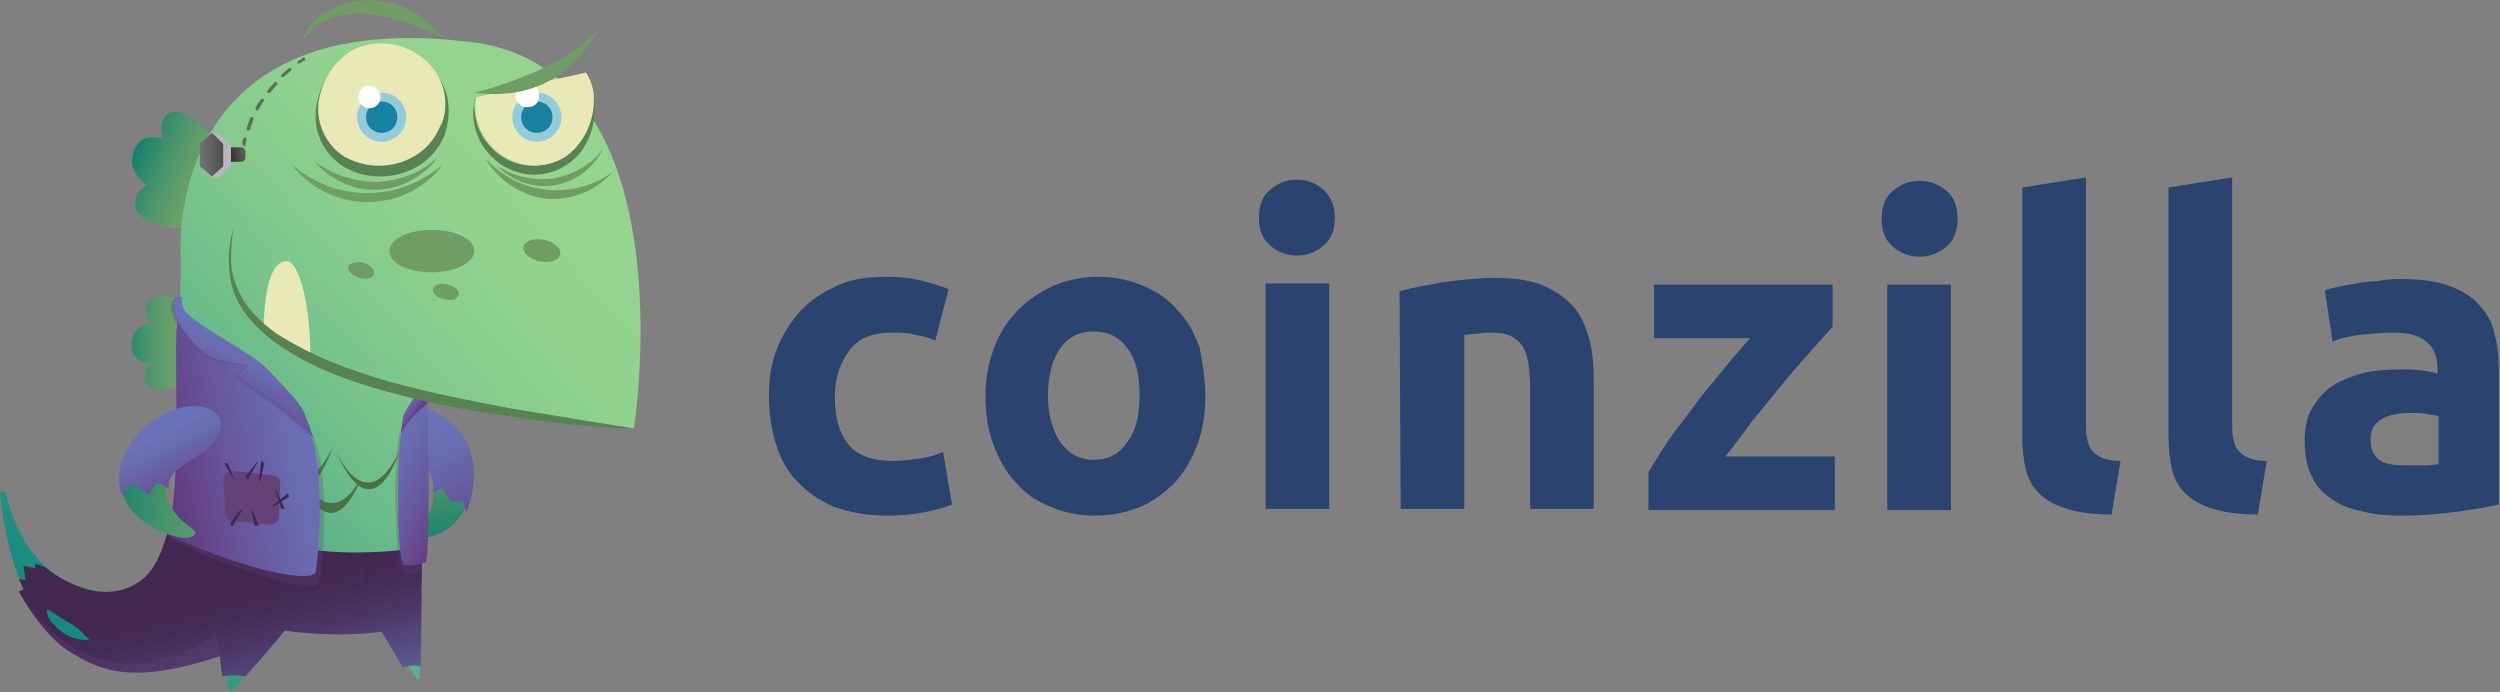 <?xml version="1.0" encoding="utf-8"?>
<!-- Generator: Adobe Illustrator 26.0.2, SVG Export Plug-In . SVG Version: 6.00 Build 0)  -->
<svg version="1.1" id="Layer_1" xmlns="http://www.w3.org/2000/svg" xmlns:xlink="http://www.w3.org/1999/xlink" x="0px" y="0px"
	 viewBox="0 0 224 62" style="enable-background:new 0 0 224 62;" xml:space="preserve">
<rect x="0" y="0" width="224" height="62" fill="#808080" stroke="none"/>
<style type="text/css">
	.st0{fill:#2A436F;}
	.st1{fill:url(#SVGID_1_);}
	.st2{fill:url(#SVGID_00000121271334174814535550000007860371282771960234_);}
	.st3{fill:url(#SVGID_00000118389359653142638340000002688814840378294147_);}
	.st4{fill:url(#SVGID_00000060032262278870219350000012407618635968278207_);}
	.st5{fill:#497143;}
	.st6{fill:url(#SVGID_00000124850854085793523770000000264369836924689304_);}
	.st7{fill:#E9E9B7;}
	.st8{fill:#709C66;}
	.st9{fill:#598253;}
	.st10{fill:#91CBDC;}
	.st11{fill:#1781A0;}
	.st12{fill:#FFFFFF;}
	.st13{fill:url(#SVGID_00000096039110380208880750000011609328412685582259_);}
	.st14{opacity:0.28;fill:#624277;}
	.st15{fill:url(#SVGID_00000118396369875828887520000003935699740927273869_);}
	.st16{fill:url(#SVGID_00000153665604099397366140000003072140501528224412_);}
	.st17{fill:url(#SVGID_00000093135018521764615450000003694558032173100161_);}
	.st18{fill:url(#SVGID_00000026158326222372791100000005112013682872338080_);}
	.st19{fill:url(#SVGID_00000033369796443828476410000005789741635507851163_);}
	.st20{fill:url(#SVGID_00000183226299378947750830000016034699060859591826_);}
	.st21{fill:#624277;}
	.st22{fill:#422751;}
	.st23{fill:url(#SVGID_00000152984165731776860790000016991063297337911962_);}
	.st24{fill:#B7B7B7;}
	.st25{fill:url(#SVGID_00000155118586440385448330000006508784383550723456_);}
	.st26{fill:#597052;}
</style>
<g>
	<g>
		<path class="st0" d="M68.9,35.4c0-1.5,0.2-2.8,0.7-4.1c0.5-1.3,1.2-2.4,2.1-3.4c0.9-1,2-1.7,3.3-2.3c1.3-0.6,2.7-0.8,4.4-0.8
			c1.1,0,2.1,0.1,3,0.3c0.9,0.2,1.8,0.5,2.6,0.8l-1.2,4.6c-0.5-0.2-1.1-0.4-1.8-0.5c-0.6-0.2-1.4-0.2-2.1-0.2c-1.7,0-3,0.5-3.8,1.6
			c-0.8,1.1-1.3,2.4-1.3,4.2c0,1.8,0.4,3.2,1.2,4.2c0.8,1,2.1,1.5,4.1,1.5c0.7,0,1.4-0.1,2.2-0.2c0.8-0.1,1.5-0.3,2.2-0.6l0.8,4.7
			c-0.7,0.3-1.5,0.5-2.5,0.7c-1,0.2-2.1,0.3-3.3,0.3c-1.8,0-3.4-0.3-4.8-0.8c-1.3-0.6-2.4-1.3-3.3-2.3c-0.9-0.9-1.5-2.1-1.9-3.4
			C69.1,38.4,68.9,37,68.9,35.4z"/>
		<path class="st0" d="M108,35.4c0,1.6-0.2,3-0.7,4.4c-0.5,1.3-1.1,2.4-2,3.4c-0.9,0.9-1.9,1.7-3.1,2.2c-1.2,0.5-2.6,0.8-4.1,0.8
			c-1.5,0-2.8-0.3-4-0.8c-1.2-0.5-2.3-1.2-3.1-2.2c-0.9-0.9-1.5-2.1-2-3.4c-0.5-1.3-0.7-2.8-0.7-4.4c0-1.6,0.3-3,0.8-4.3
			c0.5-1.3,1.2-2.4,2.1-3.3c0.9-0.9,1.9-1.6,3.2-2.2c1.2-0.5,2.5-0.8,4-0.8c1.5,0,2.8,0.3,4,0.8c1.2,0.5,2.3,1.2,3.1,2.2
			c0.9,0.9,1.5,2,2,3.4C107.7,32.4,108,33.9,108,35.4z M102.1,35.4c0-1.8-0.3-3.2-1.1-4.2c-0.7-1-1.7-1.5-3-1.5
			c-1.3,0-2.3,0.5-3,1.5c-0.7,1-1.1,2.4-1.1,4.2c0,1.8,0.4,3.2,1.1,4.2c0.7,1,1.7,1.6,3,1.6c1.3,0,2.3-0.5,3-1.6
			C101.8,38.6,102.1,37.2,102.1,35.4z"/>
		<path class="st0" d="M119.6,19.5c0,1.1-0.3,1.9-1,2.5c-0.7,0.6-1.5,0.9-2.4,0.9c-0.9,0-1.7-0.3-2.4-0.9c-0.7-0.6-1-1.4-1-2.5
			c0-1.1,0.3-1.9,1-2.5c0.7-0.6,1.5-0.9,2.4-0.9c0.9,0,1.7,0.3,2.4,0.9C119.3,17.7,119.6,18.5,119.6,19.5z M119.1,45.6l-5.7,0
			l0-20.2l5.7,0L119.1,45.6z"/>
		<path class="st0" d="M125.4,26.1c1-0.3,2.2-0.5,3.8-0.8c1.5-0.2,3.1-0.4,4.8-0.4c1.7,0,3.1,0.2,4.3,0.7c1.1,0.5,2,1.1,2.7,1.9
			c0.7,0.8,1.1,1.8,1.4,2.9c0.3,1.1,0.4,2.4,0.4,3.8l0,11.4l-5.7,0l0-10.7c0-1.8-0.2-3.2-0.7-3.9c-0.5-0.8-1.4-1.2-2.7-1.2
			c-0.4,0-0.8,0-1.3,0.1c-0.5,0-0.9,0.1-1.2,0.1l0,15.6l-5.7,0L125.4,26.1z"/>
		<path class="st0" d="M164.2,29.3c-0.5,0.5-1.1,1.2-1.9,2.1c-0.8,0.9-1.6,1.8-2.5,2.9c-0.9,1.1-1.8,2.2-2.7,3.3
			c-0.9,1.2-1.7,2.3-2.5,3.3l9.8,0l0,4.8l-16.7,0l0-3.4c0.5-0.9,1.2-1.9,1.9-3c0.8-1.1,1.6-2.1,2.4-3.2c0.8-1.1,1.7-2.1,2.5-3.1
			c0.8-1,1.6-1.9,2.3-2.7l-8.6,0l0-4.8l16,0L164.2,29.3z"/>
		<path class="st0" d="M175.4,19.6c0,1.1-0.3,1.9-1,2.5c-0.7,0.6-1.5,0.9-2.4,0.9c-0.9,0-1.7-0.3-2.4-0.9c-0.7-0.6-1-1.4-1-2.5
			c0-1.1,0.3-1.9,1-2.5c0.7-0.6,1.5-0.9,2.4-0.9c0.9,0,1.7,0.3,2.4,0.9C175.1,17.7,175.4,18.5,175.4,19.6z M174.8,45.7l-5.7,0
			l0-20.2l5.7,0L174.8,45.7z"/>
		<path class="st0" d="M189.2,46.1c-1.7,0-3-0.2-4-0.5c-1-0.3-1.9-0.8-2.5-1.4c-0.6-0.6-1-1.3-1.2-2.2c-0.2-0.9-0.3-1.8-0.3-2.9
			l0-22.3l5.7-0.9l0,22c0,0.5,0,1,0.1,1.4c0.1,0.4,0.2,0.8,0.4,1c0.2,0.3,0.5,0.5,0.9,0.7c0.4,0.2,1,0.3,1.7,0.3L189.2,46.1z"/>
		<path class="st0" d="M202.3,46.1c-1.7,0-3-0.2-4-0.5c-1-0.3-1.9-0.8-2.5-1.4c-0.6-0.6-1-1.3-1.2-2.2c-0.2-0.9-0.3-1.8-0.3-2.9
			l0-22.3l5.7-0.9l0,22c0,0.5,0,1,0.1,1.4c0.1,0.4,0.2,0.8,0.4,1c0.2,0.3,0.5,0.5,0.9,0.7c0.4,0.2,1,0.3,1.7,0.3L202.3,46.1z"/>
		<path class="st0" d="M215.2,25c1.7,0,3.1,0.2,4.2,0.6c1.1,0.4,2,0.9,2.7,1.7c0.7,0.7,1.2,1.6,1.4,2.6c0.3,1,0.4,2.2,0.4,3.4
			l0,11.9c-0.8,0.2-2,0.4-3.4,0.6c-1.5,0.2-3.2,0.4-5.3,0.4c-1.3,0-2.5-0.1-3.6-0.4c-1.1-0.2-2-0.6-2.7-1.1
			c-0.8-0.5-1.4-1.2-1.8-2.1c-0.4-0.8-0.6-1.9-0.6-3.1c0-1.2,0.2-2.2,0.7-3c0.5-0.8,1.1-1.5,1.9-2c0.8-0.5,1.7-0.8,2.7-1.1
			c1-0.2,2.1-0.3,3.2-0.3c0.7,0,1.4,0,2,0.1c0.6,0.1,1,0.1,1.4,0.3l0-0.5c0-1-0.3-1.8-0.9-2.3c-0.6-0.6-1.6-0.9-3.1-0.9
			c-1,0-1.9,0.1-2.9,0.2c-0.9,0.1-1.8,0.3-2.5,0.6l-0.7-4.6c0.3-0.1,0.7-0.2,1.2-0.3c0.5-0.1,1-0.2,1.6-0.3c0.6-0.1,1.2-0.2,1.9-0.2
			C213.9,25,214.6,25,215.2,25z M215.7,41.7c0.6,0,1.1,0,1.6,0c0.5,0,0.9-0.1,1.2-0.1l0-4.3c-0.2-0.1-0.6-0.1-1-0.2
			c-0.5-0.1-0.9-0.1-1.3-0.1c-0.5,0-1,0-1.5,0.1c-0.5,0.1-0.9,0.2-1.2,0.4c-0.4,0.2-0.6,0.4-0.8,0.7c-0.2,0.3-0.3,0.7-0.3,1.2
			c0,0.9,0.3,1.5,0.9,1.9C213.8,41.6,214.6,41.7,215.7,41.7z"/>
	</g>
	<g>
		<g>
			<g>
				
					<linearGradient id="SVGID_1_" gradientUnits="userSpaceOnUse" x1="756.779" y1="49.544" x2="753.415" y2="32.403" gradientTransform="matrix(1 0 0 1 -715.979 0)">
					<stop  offset="0" style="stop-color:#087D6E"/>
					<stop  offset="0.125" style="stop-color:#21866D"/>
					<stop  offset="0.333" style="stop-color:#44936C"/>
					<stop  offset="0.529" style="stop-color:#5D9C6B"/>
					<stop  offset="0.706" style="stop-color:#6DA26A"/>
					<stop  offset="0.849" style="stop-color:#72A46A"/>
				</linearGradient>
				<path class="st1" d="M36.3,39.4c0,0-0.3-2.6,1.4-2.7c1.9,0,4.4,2.6,4.7,5.2c0.4,4.4-3.1,6.5-4.6,6.2c0,0-0.6-0.2-0.1-0.9
					c0.5-0.7,1.2-1.5,1.2-3.7C38.7,41.3,36.9,40.8,36.3,39.4z"/>
				
					<linearGradient id="SVGID_00000090262768413904043700000010643539520494910353_" gradientUnits="userSpaceOnUse" x1="754.452" y1="38.403" x2="759.855" y2="48.974" gradientTransform="matrix(1 0 0 1 -715.979 0)">
					<stop  offset="0" style="stop-color:#6A72B7"/>
					<stop  offset="0.234" style="stop-color:#696BB0"/>
					<stop  offset="0.58" style="stop-color:#67579C"/>
					<stop  offset="0.975" style="stop-color:#63387E"/>
				</linearGradient>
				<path style="fill:url(#SVGID_00000090262768413904043700000010643539520494910353_);" d="M41.8,45.9l-0.3-1l-1,0.1l-0.9-1.2
					l-0.8,0.3c0.1-0.7,0-1.7-0.7-2.1c-1.2-0.7,0.2-5.4,0.2-5.4s3.7,1.4,4.1,4.9C42.6,43.7,42.1,45.1,41.8,45.9z"/>
				
					<linearGradient id="SVGID_00000107569008435061223550000000082401491862313864_" gradientUnits="userSpaceOnUse" x1="726.238" y1="30.722" x2="734.235" y2="30.658" gradientTransform="matrix(1 0 0 1 -715.979 0)">
					<stop  offset="0" style="stop-color:#087D6E"/>
					<stop  offset="0.125" style="stop-color:#21866D"/>
					<stop  offset="0.333" style="stop-color:#44936C"/>
					<stop  offset="0.529" style="stop-color:#5D9C6B"/>
					<stop  offset="0.706" style="stop-color:#6DA26A"/>
					<stop  offset="0.849" style="stop-color:#72A46A"/>
				</linearGradient>
				<path style="fill:url(#SVGID_00000107569008435061223550000000082401491862313864_);" d="M13,33.8c0-0.5,0.1-0.9,0.5-1.2
					c-1-0.1-1.8-0.6-1.7-1.8c0-1.2,0.8-1.7,1.8-1.9c-0.3-0.3-0.6-0.7-0.5-1.2c0.1-2.5,4.5-0.3,4.5-0.3l0,1.9l0,0.2l0,2.2l0,0.3
					l0,1.9C17.6,33.9,13.2,36.2,13,33.8z"/>
				
					<linearGradient id="SVGID_00000164474292966259373600000004252981862778050984_" gradientUnits="userSpaceOnUse" x1="727.516" y1="13.74" x2="736.326" y2="17.128" gradientTransform="matrix(1 0 0 1 -715.979 0)">
					<stop  offset="0" style="stop-color:#087D6E"/>
					<stop  offset="0.125" style="stop-color:#21866D"/>
					<stop  offset="0.333" style="stop-color:#44936C"/>
					<stop  offset="0.529" style="stop-color:#5D9C6B"/>
					<stop  offset="0.706" style="stop-color:#6DA26A"/>
					<stop  offset="0.849" style="stop-color:#72A46A"/>
				</linearGradient>
				<path style="fill:url(#SVGID_00000164474292966259373600000004252981862778050984_);" d="M12.2,17.7c0.2-0.6,0.6-0.9,1-1.1
					c-1.1-0.8-1.7-1.8-1.2-3.1c0.5-1.3,1.6-1.4,2.7-1c-0.3-0.5-0.3-1.1-0.1-1.7c1.2-2.7,5.2,2.3,5.2,2.3l-0.8,2.2L19,15.6l-0.9,2.5
					l-0.1,0.3l-0.8,2.1C17.2,20.6,11.3,20.5,12.2,17.7z"/>
				<path class="st5" d="M20.1,58.5c0,0-9.1,4.2-14.4-0.7L8.1,56c0,0,10.1,0,10.2,0c0.1,0,2.5,0.5,2.5,0.5L20.1,58.5z"/>
				
					<linearGradient id="SVGID_00000023966717036556839840000005015022946616264871_" gradientUnits="userSpaceOnUse" x1="721.279" y1="56.212" x2="771.79" y2="11.33" gradientTransform="matrix(1 0 0 1 -715.979 0)">
					<stop  offset="0" style="stop-color:#15897E"/>
					<stop  offset="2.048956e-03" style="stop-color:#16897E"/>
					<stop  offset="0.198" style="stop-color:#43A484"/>
					<stop  offset="0.386" style="stop-color:#66B989"/>
					<stop  offset="0.562" style="stop-color:#7FC88C"/>
					<stop  offset="0.721" style="stop-color:#8FD18E"/>
					<stop  offset="0.849" style="stop-color:#94D48F"/>
				</linearGradient>
				<path style="fill:url(#SVGID_00000023966717036556839840000005015022946616264871_);" d="M16,41.8l0,2.5c0,0-0.6,8.7-5.8,8.7
					c0,0-7.4,0.8-9.7-8.9C0.3,44,0,44,0,44.2C0.7,51,4,65.1,19.7,57.8l0.8,4c0,0.1,0.2,0.2,0.3,0.1l4.7-5.3c0.2-0.2,0.4-0.3,0.6-0.3
					l8,0c0.2,0,0.4,0.1,0.5,0.3l2.7,4.2c0.1,0.1,0.3,0.1,0.3-0.1l0.5-24.9c0,0,15.8,2.2,18.7,2.6c0,0,5.2-32.9-15.2-34.7
					C14.2,0.6,16.2,23.2,16.2,23.2L16,36.7L16,41.8z"/>
				<path class="st7" d="M23.6,29.7c0.1-4.8,1-6.3,2.1-6.3c1.1,0,2.2,4.1,2.1,9.1L23.6,29.7z"/>
				<g>
					<path class="st8" d="M34.9,22.5c0,1.1,1.7,1.9,3.8,1.9c2.1,0,3.8-0.9,3.8-1.9c0-1.1-1.7-1.9-3.8-1.9
						C36.6,20.6,34.9,21.4,34.9,22.5z"/>
					<path class="st8" d="M46.9,22.1c-0.1,0.5,0.5,1.1,1.4,1.3c0.9,0.2,1.7,0,1.9-0.6c0.1-0.5-0.5-1.1-1.4-1.3
						C47.8,21.3,47,21.6,46.9,22.1z"/>
					<path class="st8" d="M31.2,23.9c-0.1,0.4,0.4,0.8,1,1c0.7,0.2,1.3,0,1.3-0.4c0.1-0.4-0.4-0.8-1-1
						C31.9,23.4,31.3,23.6,31.2,23.9z"/>
					<path class="st8" d="M38.8,25.9c-0.1,0.4,0.4,0.8,1,0.9c0.6,0.2,1.2,0,1.3-0.4c0.1-0.4-0.4-0.8-1-0.9
						C39.5,25.3,38.9,25.5,38.8,25.9z"/>
				</g>
				<path class="st5" d="M29.8,40.1c0,0-0.9,2.8-2.3,3.6c1,1.2,2.7,2.5,4.5-0.3c-0.6-0.5-1.3-1.5-2-3.2c0,0,2.7,6.7,5.8,0.2
					c0,0-1.4,4.7-3.7,3.1c-0.9,1.8-2.6,4.4-4.8,0.2c-1,0.4-2.4-0.7-3.8-4C23.6,39.8,26.7,46.5,29.8,40.1z"/>
				<g>
					<path class="st8" d="M49,17c2.2,0.2,4.3-0.4,5.9-1.6c-1.5,1.7-3.7,2.6-6,2.4c-2.3-0.3-4.3-1.7-5.4-3.6
						C44.9,15.7,46.8,16.8,49,17z"/>
					<path class="st8" d="M49.5,16c1.8-0.3,3.4-1.2,4.5-2.6c-0.9,1.7-2.4,2.9-4.4,3.2c-1.9,0.3-3.8-0.4-5.1-1.8
						C45.9,15.8,47.7,16.2,49.5,16z"/>
				</g>
				<g>
					<g>
						<path class="st9" d="M40.2,10c0.1-4-4.3-7-8.3-5.3c-1.8,0.7-2.9,2.3-3.4,4.1c-0.6,2.1,0,4.3,1.7,5.7c0.2,0.2,0.5,0.4,0.7,0.5
							c3,1.7,7.4,0.7,8.9-2.8C40,11.6,40.2,10.8,40.2,10z"/>
						<path class="st7" d="M39.9,9.4c0.1-3.8-4.1-6.6-7.9-5.1c-1.8,0.8-3,2.6-3.4,4.5c-0.4,2,0.5,4.1,2.2,5.2
							c0.1,0.1,0.1,0.1,0.2,0.1c2.9,1.6,7,0.6,8.4-2.7C39.7,10.9,39.9,10.2,39.9,9.4z"/>
					</g>
					<g>
						<path class="st10" d="M32,10.5c0,1.2,1,2.2,2.2,2.2c1.2,0,2.2-1,2.2-2.2c0-1.2-1-2.2-2.2-2.2C33,8.3,32,9.3,32,10.5z"/>
						<path class="st11" d="M32.8,10.5c0,0.8,0.6,1.4,1.4,1.4c0.8,0,1.4-0.6,1.4-1.4c0-0.8-0.6-1.4-1.4-1.4
							C33.4,9.1,32.8,9.7,32.8,10.5z"/>
						<path class="st12" d="M32.1,8.7c0,0.6,0.5,1,1,1c0.6,0,1-0.5,1-1c0-0.6-0.5-1-1-1C32.6,7.6,32.1,8.1,32.1,8.7z"/>
					</g>
				</g>
				<g>
					<path class="st8" d="M32.9,17.3c2.6,0,5-1,6.8-2.6c-1.5,2.1-4,3.4-6.8,3.4c-2.8,0-5.3-1.4-6.8-3.4
						C27.9,16.3,30.3,17.3,32.9,17.3z"/>
					<path class="st8" d="M33.8,16.3c2.1-0.1,4.1-0.9,5.5-2.3c-1.2,1.7-3.2,2.9-5.5,3c-2.3,0.1-4.3-1-5.7-2.6
						C29.7,15.6,31.7,16.3,33.8,16.3z"/>
				</g>
				<path class="st8" d="M39.7,3.4C37.8,2.5,30.1-1.3,27,3.9c0,0.1,0.4-2.7,4.1-3.6C33.3-0.3,36.8-0.2,39.7,3.4z"/>
				
					<linearGradient id="SVGID_00000123422017155500130250000016016167525215974565_" gradientUnits="userSpaceOnUse" x1="739.484" y1="65.959" x2="735.113" y2="48.14" gradientTransform="matrix(1 0 0 1 -715.979 0)">
					<stop  offset="0" style="stop-color:#6A72B7"/>
					<stop  offset="7.560715e-02" style="stop-color:#6366A6"/>
					<stop  offset="0.265" style="stop-color:#554B81"/>
					<stop  offset="0.442" style="stop-color:#4B3767"/>
					<stop  offset="0.599" style="stop-color:#442B57"/>
					<stop  offset="0.721" style="stop-color:#422751"/>
					<stop  offset="1" style="stop-color:#422751"/>
				</linearGradient>
				<path style="fill:url(#SVGID_00000123422017155500130250000016016167525215974565_);" d="M5.4,56.5c-1.4-1.1-1.2-1.9-1.2-1.9
					c0.1-0.1,1.2,0.8,2,1.2c0.8,0.4,1.8,1.5,1.8,1.5S6.8,57.6,5.4,56.5z M1.7,53c0,0.1,0.1,0.1,0.1,0.2c0,0,0,0,0,0
					c0.9,1.6,2.5,3.9,4.3,5.1c2.9,1.8,5.6,3.1,13.6,0.5l0.2,1.8c0,0,0.7-0.2,2.1,0c0,0,3.1-3.5,3.5-4.1c0,0,4.4,0.7,8.7,0.1l1.9,3.2
					c0,0,1.1-0.3,1.6-0.1l0.1-8.4l0-2.5c0,0-0.8,0.7-6.3,0.7c-5,0-14.7-2.1-16.3-2.4c-0.3,1-0.8,2.8-1.6,3.9
					c-1.1,1.6-3.4,2.5-5.8,1.8c-1.4-0.4-2.7-1.1-3.8-2l-0.8-0.3l-0.1,0.4l-1-0.2l0.2,1.3l-0.6-0.1l0.4,0.9L1.7,53z"/>
				<path class="st14" d="M1.8,53.2c0.9,1.6,2.5,3.9,4.3,5.1c2.9,1.8,5.6,3.1,13.6,0.5l-0.3-2c0,0-5.9,4.5-11.9,1.7
					C4.7,57.1,2.9,54.9,1.8,53.2z"/>
				<path class="st14" d="M32.6,49.6c0,0,0,2.1-0.4,3.4L32.6,49.6z"/>
				<path class="st14" d="M15.3,47.8L27,49.2l-2.5-15.3c0,0,3.2,2.9,4.1,6.9c0.9,4,0.2,10.2,0.2,10.2c-0.1,0.5-0.2,1-0.3,1.3
					c-0.5,0.8-8-1.2-13.3-4.1L15.3,47.8z"/>
				
					<linearGradient id="SVGID_00000126318586956444223620000010058077414664976816_" gradientUnits="userSpaceOnUse" x1="745.103" y1="38.568" x2="730.131" y2="41.661" gradientTransform="matrix(1 0 0 1 -715.979 0)">
					<stop  offset="0" style="stop-color:#6A72B7"/>
					<stop  offset="0.234" style="stop-color:#696BB0"/>
					<stop  offset="0.58" style="stop-color:#67579C"/>
					<stop  offset="0.975" style="stop-color:#63387E"/>
				</linearGradient>
				<path style="fill:url(#SVGID_00000126318586956444223620000010058077414664976816_);" d="M15,47.9c0.2,0.1,0.4,0.2,0.6,0.3
					c0,0,0,0,0,0c6.8,3,12.5,4.1,12.7,3c0.2-1.1,1.1-10.3-1.1-13.5c-1-2.8-11.1-9.1-11.1-9.1c-0.1,0-0.1,0.1-0.2,0.3
					c-0.2,0.9-0.1,3.6-0.1,7.4c0,0.9,0,1.9,0,2.9c0,3.1-0.2,5.3-0.4,6.7C15.2,47.2,15,47.9,15,47.9z"/>
				
					<linearGradient id="SVGID_00000086669835587134737500000010623189888852787095_" gradientUnits="userSpaceOnUse" x1="84.382" y1="31.131" x2="87.631" y2="37.488" gradientTransform="matrix(-1 0 0 1 107.159 0)">
					<stop  offset="0" style="stop-color:#6A72B7"/>
					<stop  offset="0.234" style="stop-color:#696BB0"/>
					<stop  offset="0.58" style="stop-color:#67579C"/>
					<stop  offset="0.975" style="stop-color:#63387E"/>
				</linearGradient>
				<path style="fill:url(#SVGID_00000086669835587134737500000010623189888852787095_);" d="M18.8,32c0.9,0.4,3,0.7,3.2,0.7
					c0.1,0-0.1,0.2-0.3,0.4c0,0,0,0,0,0c-0.2,0.3-0.5,0.6-0.5,0.6s0,0,0,0c0.2,0.1,6.1,4.3,6.9,5.6c0,0,0,0,0,0v0
					c-0.1-0.2-0.6-2-1.1-2.8c-0.5-0.8-1.6-1.9-3.1-3.5c-1.4-1.5-7.2-4.2-7.5-5.5c0,0,0,0,0,0c-0.1-0.2-0.1-0.7-0.1-0.9
					c0,0,0,0-0.1,0c0,0,0,0,0,0c0,0-0.1,0-0.1,0c0,0,0,0,0,0c-0.2,0-0.4,0.1-0.5,0.3C14.9,28.5,17.9,31.6,18.8,32z"/>
				<path class="st14" d="M28,39.4c-0.8-1.3-7-5.6-7-5.6s1-1.1,0.9-1c-0.2,0-2.3-0.3-3.2-0.7c-0.9-0.4-4-3.5-3.3-5.1
					c0.2-0.4,0.5-0.3,0.7-0.4c-0.1,0-0.3,0.1-0.4,0.3c-0.7,1.6,2.4,4.7,3.3,5.1c0.9,0.4,3,0.7,3.2,0.7c0.2,0-0.9,1-0.9,1
					S26.9,37.3,28,39.4C28.1,39.7,28,39.3,28,39.4z"/>
				
					<linearGradient id="SVGID_00000170987219477177217250000002030397029716912537_" gradientUnits="userSpaceOnUse" x1="724.884" y1="41.941" x2="742.182" y2="43.103" gradientTransform="matrix(1 0 0 1 -715.979 0)">
					<stop  offset="0" style="stop-color:#087D6E"/>
					<stop  offset="0.125" style="stop-color:#21866D"/>
					<stop  offset="0.333" style="stop-color:#44936C"/>
					<stop  offset="0.529" style="stop-color:#5D9C6B"/>
					<stop  offset="0.706" style="stop-color:#6DA26A"/>
					<stop  offset="0.849" style="stop-color:#72A46A"/>
				</linearGradient>
				<path style="fill:url(#SVGID_00000170987219477177217250000002030397029716912537_);" d="M18.4,40.1c-0.7,0.5-1.6,0.8-2.3,1.4
					c-0.6,0.5-1.1,1.2-1.2,2c-0.1,0.6,0,1.2,0.3,1.7c0,0,0.7,1.3,1.8,2c1.1,0.7,0.1,1-0.5,1c-1-0.1-2-0.5-2.9-1
					c-1.4-0.8-2.6-2-2.7-3.7c-0.2-2.9,2.1-5.4,4.6-6.4c0.8-0.3,1.7-0.5,2.6-0.4c0.6,0.1,1.4,0.5,1.6,1.1c0.2,0.8-0.4,1.6-1,2.1
					C18.5,40.1,18.5,40.1,18.4,40.1z"/>
				<path class="st14" d="M35.6,48.8c0,0.1,0,0.3,0,0.4c0.1,1.3,0.3,2,0.6,2.2c0.3,0.2,1.1,0,1.6-0.2l0-2.5L36,48.7l0.1-8.6
					l-0.3-1.4c-0.2,0.9-0.4,3.4-0.4,6C35.5,46.9,35.5,47.6,35.6,48.8z"/>
				
					<linearGradient id="SVGID_00000132077412219487898100000002404891094488199845_" gradientUnits="userSpaceOnUse" x1="749.385" y1="41.235" x2="757.622" y2="45.389" gradientTransform="matrix(1 0 0 1 -715.979 0)">
					<stop  offset="0" style="stop-color:#6A72B7"/>
					<stop  offset="0.234" style="stop-color:#696BB0"/>
					<stop  offset="0.58" style="stop-color:#67579C"/>
					<stop  offset="0.975" style="stop-color:#63387E"/>
				</linearGradient>
				<path style="fill:url(#SVGID_00000132077412219487898100000002404891094488199845_);" d="M36.2,50.6c0.6,0.2,1.6-0.1,1.9-0.2
					c0.1,0,0.1-0.1,0.1-0.2c0.3-1.7,0.2-10.1,0.1-14c0-0.2,0-0.4,0-0.6l-0.9-0.3c-0.4,0.6-0.9,1.4-1.2,2c-0.1,0.3-0.2,0.9-0.3,1.6
					C35.5,42.6,35.6,50.5,36.2,50.6z"/>
				
					<linearGradient id="SVGID_00000112631038468753336900000000703047321769412541_" gradientUnits="userSpaceOnUse" x1="71.313" y1="36.406" x2="69.901" y2="37.408" gradientTransform="matrix(-1 0 0 1 107.159 0)">
					<stop  offset="0" style="stop-color:#6A72B7"/>
					<stop  offset="0.234" style="stop-color:#696BB0"/>
					<stop  offset="0.58" style="stop-color:#67579C"/>
					<stop  offset="0.975" style="stop-color:#63387E"/>
				</linearGradient>
				<path style="fill:url(#SVGID_00000112631038468753336900000000703047321769412541_);" d="M35.9,38.9
					C35.9,38.9,35.9,38.9,35.9,38.9c0.4-1,1.7-2.2,2.3-2.7c0-0.2,0-0.4,0-0.6l-0.9-0.3c-0.4,0.6-0.9,1.4-1.2,2
					C36.1,37.7,36,38.2,35.9,38.9z"/>
				<path class="st14" d="M36,38.7c0,0,1-1.9,2.8-2.7L38.3,36C38.3,36,37.1,36.3,36,38.7z"/>
				<path class="st9" d="M56.9,38.4c-3.7-0.1-7.5-0.5-11.2-1.1c-3.7-0.5-7.4-1.2-11-2.2c-3.6-1-7.2-2.3-10.3-4.6
					c-1.5-1.2-2.9-2.6-3.5-4.5c-0.3-0.9-0.4-1.9-0.4-2.8c0-1,0.2-1.9,0.4-2.8c-0.1,0.9-0.2,1.9-0.2,2.8c0,0.9,0.2,1.8,0.6,2.7
					c0.7,1.7,2.1,3,3.5,4c3.1,2,6.6,3.3,10.1,4.3c3.6,1,7.2,1.7,10.9,2.4c1.8,0.3,3.7,0.6,5.5,0.9C53.1,37.8,55,38.1,56.9,38.4z"/>
				
					<linearGradient id="SVGID_00000020394404598917732570000016119208191280981888_" gradientUnits="userSpaceOnUse" x1="730.089" y1="38.696" x2="733.433" y2="45.24" gradientTransform="matrix(1 0 0 1 -715.979 0)">
					<stop  offset="0" style="stop-color:#6A72B7"/>
					<stop  offset="0.234" style="stop-color:#696BB0"/>
					<stop  offset="0.58" style="stop-color:#67579C"/>
					<stop  offset="0.975" style="stop-color:#63387E"/>
				</linearGradient>
				<path style="fill:url(#SVGID_00000020394404598917732570000016119208191280981888_);" d="M15.7,42.2c-0.2,0.2-0.4,0.5-0.5,0.8
					c0,0.1-0.1,0.3-0.1,0.4c0,0.1,0,0.3,0,0.4c-0.1-0.1-0.2-0.2-0.3-0.2c-0.1,0-0.1-0.1-0.2-0.1c-0.1-0.1-0.3-0.1-0.5-0.2
					c-0.1,0-0.3,0.4-0.4,0.4c-0.1,0.2-0.2,0.5-0.2,0.7c0-0.1-0.5-0.3-0.5-0.3c-0.3-0.1-1-0.9-1.4-0.6c-0.1,0.1-0.5,0.6-0.7,0.8
					c-0.4-1.1-0.4-2.5,0.6-4.2c2.4-4.1,7.5-4.6,8.2-2.5C20.4,39.8,16.6,41.4,15.7,42.2z"/>
				<g>
					<path class="st21" d="M25.1,43.4L25,46.3c0,0.4-0.4,0.7-0.8,0.7l-3.3-0.3c-0.4,0-0.7-0.3-0.7-0.7L20,43c0-0.5,0.4-0.8,0.8-0.8
						l3.7,0.4C24.9,42.7,25.2,43,25.1,43.4z"/>
					<polygon class="st22" points="23.7,41.5 23.3,43.1 23.2,43.1 23.4,41.3 					"/>
					<polygon class="st22" points="25.9,44.5 24.5,45.4 24.4,45.3 25.8,44.2 					"/>
					<polygon class="st22" points="25.2,45.6 24.7,44 24.8,44 25.5,45.6 					"/>
					<polygon class="st22" points="22,42.7 23,41.4 23.1,41.4 22.2,43 					"/>
					<polygon class="st22" points="20.4,41.5 21,43 21,43.1 20.1,41.5 					"/>
					<polygon class="st22" points="20.6,46.9 21.6,45.6 21.7,45.7 20.8,47.2 					"/>
					<polygon class="st22" points="22.8,47.1 22.5,45.5 22.5,45.5 23.2,47.1 					"/>
				</g>
				<g>
					<g>
						<path class="st9" d="M53.3,10.1c-0.1,1.5-0.7,3-1.7,4c-0.5,0.5-1,0.8-1.6,1.1c-3.7,1.6-7.6-1.3-7.6-5.1c0-0.5,0.1-1,0.2-1.4
							l0,0c0,0.3-0.1,0.5-0.1,0.8c0,3.7,3.8,6.5,7.4,4.9c0.4-0.2,0.8-0.4,1.1-0.7c1.2-1,2.1-2.7,2.1-4.3c0-0.3,0-0.6-0.1-1
							C53.3,9,53.4,9.5,53.3,10.1z"/>
						<path class="st7" d="M53.2,9.4c-0.1,1.6-0.9,3.3-2.1,4.3c-0.3,0.3-0.7,0.5-1.1,0.7c-3.6,1.5-7.4-1.2-7.4-4.9
							c0-0.3,0-0.5,0.1-0.8l4.9-1.1l4.9-1.1c0.4,0.6,0.6,1.2,0.7,1.9C53.2,8.8,53.2,9.1,53.2,9.4z"/>
					</g>
					<path class="st10" d="M45.9,10.5c0,1.2,1,2.2,2.2,2.2c1.2,0,2.2-1,2.2-2.2c0-1.2-1-2.2-2.2-2.2C46.9,8.3,45.9,9.3,45.9,10.5z"
						/>
					<path class="st11" d="M46.7,10.5c0,0.8,0.6,1.4,1.4,1.4c0.8,0,1.4-0.6,1.4-1.4c0-0.8-0.6-1.4-1.4-1.4
						C47.3,9.1,46.7,9.7,46.7,10.5z"/>
					<path class="st12" d="M48.3,8.6c0,0.1,0,0.1,0,0.2c-0.1,0.5-0.5,0.8-1,0.8c-0.1,0-0.1,0-0.2,0c-0.2,0-0.4-0.1-0.6-0.3
						c-0.2-0.2-0.3-0.4-0.3-0.7c0-0.3,0.1-0.5,0.3-0.7c0.2-0.2,0.5-0.3,0.8-0.3c0.1,0,0.3,0,0.4,0.1C48,7.7,48.2,8,48.3,8.3
						C48.3,8.4,48.3,8.5,48.3,8.6z"/>
					<path class="st8" d="M53.7,2.5C52.3,5,49.3,9.2,42.5,8.3C42.6,8.3,50.5,6.4,53.7,2.5z"/>
				</g>
			</g>
			
				<linearGradient id="SVGID_00000093147611411242406380000002789676968969250955_" gradientUnits="userSpaceOnUse" x1="133.809" y1="13.273" x2="137.292" y2="13.93" gradientTransform="matrix(-1 0 0 1 157.672 0)">
				<stop  offset="0" style="stop-color:#9C9C9C"/>
				<stop  offset="1" style="stop-color:#2B2B2B"/>
			</linearGradient>
			<path style="fill:url(#SVGID_00000093147611411242406380000002789676968969250955_);" d="M19.8,14.5h1.8c0.2,0,0.4-0.2,0.4-0.4
				v-0.5c0-0.2-0.2-0.4-0.4-0.4h-1.8V14.5z"/>
			<path class="st24" d="M18.6,12.9l0.3-0.3c0-0.4,0-0.7,0-0.7h0.7l1.1,1v2l-1.1,1c0,0-0.7,0-0.7,0c0,0,0-0.3,0-0.7l-0.3-0.3V12.9z"
				/>
			
				<linearGradient id="SVGID_00000048460415069296754160000015623481157259659415_" gradientUnits="userSpaceOnUse" x1="142.181" y1="13.936" x2="135.645" y2="13.816" gradientTransform="matrix(-1 0 0 1 157.672 0)">
				<stop  offset="0" style="stop-color:#9C9C9C"/>
				<stop  offset="1" style="stop-color:#2B2B2B"/>
			</linearGradient>
			<polygon style="fill:url(#SVGID_00000048460415069296754160000015623481157259659415_);" points="20,12.9 20,14.9 19,15.8 
				17.9,14.9 17.9,12.9 19,11.9 			"/>
		</g>
		<g>
			<path class="st26" d="M21.9,13.1c0.1,0,0.1,0,0.1-0.1c0,0,0-0.2,0.1-0.5c0-0.1,0-0.1-0.1-0.2c-0.1,0-0.1,0-0.2,0.1
				c-0.1,0.3-0.1,0.5-0.1,0.5C21.8,13,21.8,13.1,21.9,13.1C21.9,13.1,21.9,13.1,21.9,13.1z"/>
			<path class="st26" d="M22.2,11.7c-0.1,0-0.1-0.1-0.1-0.2c0.1-0.3,0.2-0.6,0.3-0.9c0-0.1,0.1-0.1,0.2-0.1c0.1,0,0.1,0.1,0.1,0.2
				c-0.1,0.3-0.2,0.6-0.3,0.9C22.4,11.7,22.3,11.7,22.2,11.7C22.3,11.7,22.3,11.7,22.2,11.7z M23,9.9c-0.1,0-0.1-0.1-0.1-0.2
				c0.1-0.3,0.3-0.6,0.5-0.8c0-0.1,0.1-0.1,0.2,0c0.1,0,0.1,0.1,0,0.2c-0.2,0.3-0.3,0.5-0.5,0.8C23.1,9.9,23.1,9.9,23,9.9
				C23,9.9,23,9.9,23,9.9z M24,8.3c-0.1,0-0.1-0.1,0-0.2c0.2-0.3,0.4-0.5,0.6-0.7c0-0.1,0.1-0.1,0.2,0c0.1,0,0.1,0.1,0,0.2
				c-0.2,0.2-0.4,0.5-0.6,0.7C24.1,8.3,24.1,8.4,24,8.3C24,8.4,24,8.3,24,8.3z M25.2,6.9c0-0.1,0-0.1,0-0.2c0.2-0.2,0.5-0.4,0.7-0.6
				c0.1,0,0.1,0,0.2,0c0,0.1,0,0.1,0,0.2c-0.2,0.2-0.5,0.4-0.7,0.6C25.4,6.9,25.3,6.9,25.2,6.9C25.3,6.9,25.2,6.9,25.2,6.9z"/>
			<path class="st26" d="M26.8,5.7C26.8,5.7,26.8,5.7,26.8,5.7c0.2-0.1,0.3-0.2,0.5-0.3c0.1,0,0.1-0.1,0-0.2c0-0.1-0.1-0.1-0.2,0
				c-0.1,0.1-0.3,0.2-0.4,0.3c-0.1,0-0.1,0.1,0,0.2C26.7,5.7,26.7,5.7,26.8,5.7z"/>
		</g>
	</g>
</g>
</svg>
